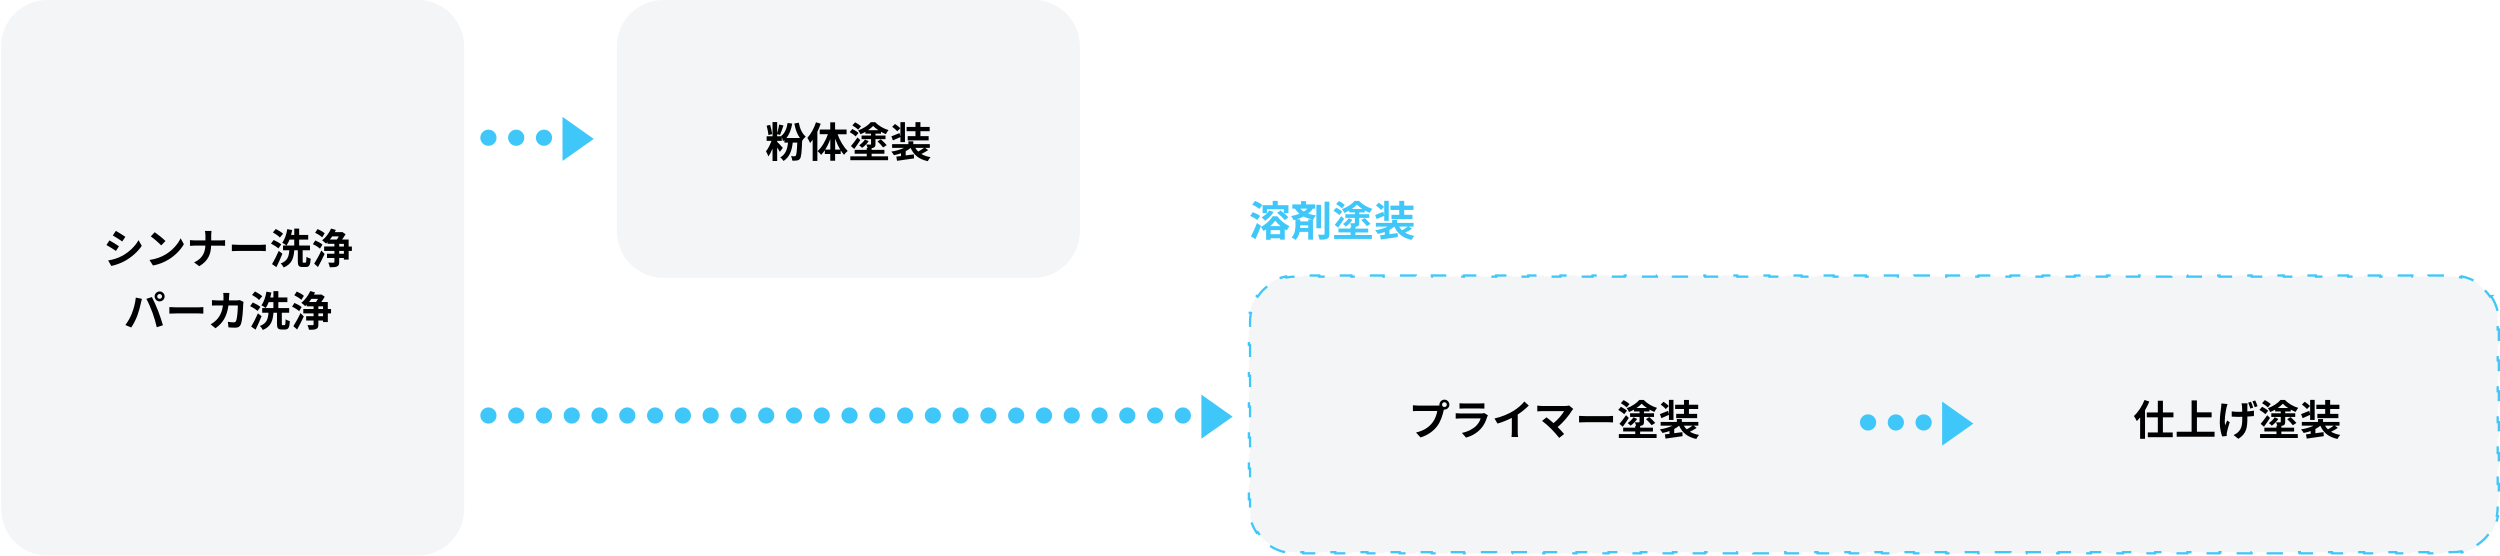 <svg xmlns="http://www.w3.org/2000/svg" viewBox="0 0 1080 240">
    <path d="M.5 20C.5 8.95 9.45 0 20.5 0h160c11.05 0 20 8.95 20 20v200c0 11.05-8.95 20-20 20H20.5c-11.05 0-20-8.95-20-20V20ZM266.5 20c0-11.05 8.95-20 20-20h160c11.05 0 20 8.95 20 20v80c0 11.05-8.95 20-20 20h-160c-11.05 0-20-8.95-20-20V20Z" style="fill: rgba(176, 192, 197, .15);"/>
    <path d="M1076.13,127.89c1.44,2.15,2.47,4.59,2.99,7.21l-.49.1c.24,1.23.37,2.5.37,3.81v3.33h.5v6.67h-.5v6.67h.5v6.67h-.5v6.67h.5v6.67h-.5v6.67h.5v6.67h-.5v6.67h.5v6.67h-.5v6.67h.5v6.67h-.5v3.33c0,1.3-.13,2.58-.37,3.81l.49.09c-.52,2.62-1.55,5.06-2.99,7.21l-.41-.28c-1.43,2.13-3.26,3.96-5.39,5.38l.28.41c-2.14,1.44-4.58,2.47-7.21,2.99l-.09-.49c-1.23.24-2.51.37-3.81.37h-3.47v.5h-6.95v-.5h-6.94v.5h-6.94v-.5h-6.95v.5h-6.94v-.5h-6.95v.5h-6.94v-.5h-6.95v.5h-6.94v-.5h-6.94v.5h-6.94v-.5h-6.95v.5h-6.94v-.5h-6.94v.5h-6.95v-.5h-6.94v.5h-6.94v-.5h-6.95v.5h-6.95v-.5h-6.94v.5h-6.95v-.5h-6.94v.5h-6.94v-.5h-6.95v.5h-6.94v-.5h-6.94v.5h-6.95v-.5h-6.94v.5h-6.94v-.5h-6.95v.5h-6.94v-.5h-6.94v.5h-6.95v-.5h-6.94v.5h-6.94v-.5h-6.95v.5h-6.94v-.5h-6.94v.5h-6.95v-.5h-6.94v.5h-6.94v-.5h-6.95v.5h-6.94v-.5h-6.94v.5h-6.95v-.5h-6.94v.5h-6.94v-.5h-6.95v.5h-6.94v-.5h-6.94v.5h-6.95v-.5h-6.94v.5h-6.94v-.5h-6.95v.5h-6.94v-.5h-6.94v.5h-6.95v-.5h-6.94v.5h-6.94v-.5h-6.95v.5h-6.94v-.5h-6.94v.5h-6.95v-.5h-6.94v.5h-6.94v-.5h-6.95v.5h-6.94v-.5h-6.94v.5h-6.95v-.5h-6.94v.5h-6.94v-.5h-3.47c-1.3,0-2.58-.13-3.81-.37l-.1.49c-2.62-.52-5.06-1.55-7.21-2.99l.28-.41c-2.13-1.42-3.96-3.26-5.38-5.38l-.41.28c-1.44-2.15-2.47-4.58-2.99-7.21l.49-.09c-.24-1.23-.37-2.5-.37-3.81v-3.33h-.5v-6.67h.5v-6.67h-.5v-6.67h.5v-6.67h-.5v-6.67h.5v-6.67h-.5v-6.67h.5v-6.67h-.5v-6.67h.5v-6.67h-.5v-6.67h.5v-3.33c0-1.3.13-2.58.37-3.81l-.49-.1c.49-2.49,1.45-4.81,2.77-6.88l.22-.33.41.28c1.42-2.13,3.26-3.96,5.38-5.38l-.28-.41c2.15-1.44,4.59-2.47,7.21-2.99l.1.49c1.23-.24,2.5-.37,3.81-.37h3.47v-.5h6.94v.5h6.94v-.5h6.95v.5h6.95v-.5h6.94v.5h6.95v-.5h6.94v.5h6.94v-.5h6.95v.5h6.94v-.5h6.94v.5h6.95v-.5h6.94v.5h6.94v-.5h6.95v.5h6.94v-.5h6.94v.5h6.95v-.5h6.95v.5h6.94v-.5h6.95v.5h6.94v-.5h6.94v.5h6.95v-.5h6.94v.5h6.94v-.5h6.95v.5h6.94v-.5h6.94v.5h6.95v-.5h6.94v.5h6.94v-.5h6.95v.5h6.94v-.5h6.94v.5h6.95v-.5h6.94v.5h6.94v-.5h6.95v.5h6.94v-.5h6.94v.5h6.95v-.5h6.94v.5h6.94v-.5h6.95v.5h6.94v-.5h6.94v.5h6.95v-.5h6.94v.5h6.94v-.5h6.95v.5h6.94v-.5h6.94v.5h6.95v-.5h6.94v.5h6.94v-.5h6.95v.5h6.94v-.5h6.94v.5h6.95v-.5h6.94v.5h6.94v-.5h6.94v.5h6.95v-.5h6.94v.5h6.95v-.5h6.94v.5h6.94v-.5h6.95v.5h6.94v-.5h6.95v.5h3.47c1.3,0,2.58.13,3.81.37l.09-.49c2.63.52,5.07,1.55,7.21,2.99l-.28.41c2.13,1.42,3.96,3.26,5.39,5.38l.41-.28Z" style="fill: rgba(176, 192, 197, .15); stroke: #3fc7f9; stroke-dasharray: 7 7;"/>
    <path d="M50.06 99.74c1.19.67 3.17 1.93 4.1 2.57l-1.35 2c-1.01-.7-2.88-1.93-4.07-2.59l1.31-1.98ZM46.71 112.52c2.02-.34 4.18-.95 6.14-2.02 3.06-1.71 5.56-4.18 7-6.75l1.39 2.45c-1.67 2.48-4.21 4.77-7.16 6.46-1.84 1.04-4.41 1.94-6.01 2.23l-1.35-2.38ZM47.29 103.85c1.21.65 3.19 1.89 4.1 2.54l-1.31 2.02c-1.03-.7-2.88-1.93-4.1-2.56l1.31-2ZM66.84 100.32c1.26.85 3.6 2.72 4.64 3.8l-1.84 1.89c-.94-1.01-3.19-2.97-4.5-3.89l1.69-1.8ZM64.59 112.31c2.81-.4 5.15-1.31 6.89-2.36 3.06-1.82 5.42-4.57 6.55-7l1.4 2.54c-1.37 2.43-3.76 4.91-6.66 6.66-1.82 1.1-4.14 2.11-6.68 2.54l-1.51-2.38ZM91.23 103.85h4.05c.83 0 1.58-.07 1.96-.11v2.45c-.38-.02-1.26-.07-1.98-.07h-4.05c-.11 3.62-1.24 6.57-5.13 8.89l-2.23-1.66c3.53-1.6 4.73-4.19 4.88-7.24h-4.59c-.79 0-1.51.05-2.07.09v-2.48c.54.05 1.28.13 2 .13h4.68v-1.98c0-.61-.07-1.55-.23-2.11h2.86c-.11.56-.14 1.57-.14 2.12v1.96ZM100.16 108.49v-2.83c.65.05 1.96.11 2.9.11h9.67c.83 0 1.64-.07 2.11-.11v2.83c-.43-.02-1.35-.09-2.11-.09h-9.67c-1.03 0-2.23.04-2.9.09ZM122.3 100.97l-1.39 1.64c-.59-.67-1.94-1.62-3.02-2.2l1.26-1.49c1.08.54 2.47 1.4 3.15 2.05ZM121.5 105.59l-1.24 1.73c-.67-.63-2.07-1.53-3.2-2.09l1.17-1.55c1.1.49 2.56 1.28 3.28 1.91ZM120.42 108.38l1.58 1.22c-.77 1.91-1.69 4-2.59 5.8l-1.89-1.3c.85-1.39 2-3.65 2.9-5.72ZM131.1 113.46h.81c.36 0 .41-.36.47-2.54.43.34 1.28.68 1.84.83-.16 2.81-.67 3.6-2.09 3.6h-1.4c-1.69 0-2.07-.63-2.07-2.52v-4.73h-1.53c-.27 3.37-.99 5.96-4.59 7.45-.23-.52-.79-1.31-1.28-1.73 3.06-1.13 3.51-3.1 3.73-5.72h-2.72v-2.03h4.84v-2.56h-2.03c-.38.99-.81 1.85-1.31 2.56-.41-.34-1.33-.95-1.85-1.21 1.08-1.37 1.82-3.62 2.18-5.87l2.14.4c-.13.72-.29 1.42-.49 2.11h1.37v-2.74h2.12v2.74h3.91v2.02h-3.91v2.56h4.68v2.03h-3.17v4.72c0 .58.05.65.36.65ZM140.28 100.79l-1.1 1.75c-.65-.65-1.98-1.49-3.04-2l1.06-1.58c1.04.43 2.41 1.19 3.08 1.84ZM139.31 105.65l-1.08 1.78c-.65-.63-1.98-1.48-3.06-1.94l1.03-1.62c1.03.43 2.41 1.17 3.11 1.78ZM137.36 115.35l-1.62-1.44c.85-1.35 2.11-3.56 3.08-5.67l1.42 1.46c-.85 1.87-1.91 3.91-2.88 5.65ZM148.56 109.61v-1.21h-2.02v1.21h2.02ZM146.54 105.34v1.15h2.02v-1.15h-2.02ZM146.36 102.12h-2.84c-.32.49-.67.92-1.01 1.35h3.02c.29-.41.58-.88.83-1.35ZM152.01 106.49v1.91h-1.39v3.74h-2.07v-.67h-2.02v1.71c0 1.08-.2 1.62-.94 1.94-.68.31-1.71.36-3.11.34-.09-.59-.38-1.44-.65-2.02.92.04 1.93.04 2.23.04.31-.02.4-.09.4-.34v-1.67h-3.2v-1.87h3.2v-1.21h-4.43v-1.91h4.43v-1.15h-2.97v-.72c-.22.22-.43.43-.65.63-.38-.4-1.19-1.08-1.67-1.42 1.53-1.19 3.02-3.15 3.87-5.09l2.05.61c-.14.31-.31.61-.47.94h2.88l.32-.09 1.46.99c-.4.68-.94 1.55-1.48 2.29h2.81v3.02h1.39ZM67.92 128.06c0 .56.47 1.03 1.04 1.03s1.04-.47 1.04-1.03-.47-1.04-1.04-1.04-1.04.47-1.04 1.04ZM66.8 128.06c0-1.19.97-2.16 2.16-2.16s2.16.97 2.16 2.16-.97 2.14-2.16 2.14-2.16-.97-2.16-2.14ZM56.96 135.4c.81-2.02 1.49-4.55 1.71-6.84l2.63.54c-.16.52-.36 1.4-.43 1.8-.25 1.26-.92 3.74-1.53 5.42-.65 1.75-1.71 3.8-2.66 5.15l-2.52-1.06c1.13-1.48 2.2-3.42 2.81-5ZM65.85 135.02c-.68-1.89-1.85-4.55-2.61-5.92l2.39-.77c.74 1.4 1.98 4.16 2.65 5.9.65 1.62 1.6 4.5 2.11 6.28l-2.66.86c-.5-2.14-1.15-4.41-1.87-6.35ZM73.16 135.49v-2.83c.65.05 1.96.11 2.9.11h9.67c.83 0 1.64-.07 2.11-.11v2.83c-.43-.02-1.35-.09-2.11-.09h-9.67c-1.03 0-2.23.04-2.9.09ZM103.65 129.66l1.55.76c-.05.31-.13.76-.13.95-.07 1.94-.29 6.97-1.06 8.8-.4.92-1.08 1.39-2.32 1.39-1.03 0-2.11-.07-2.99-.14l-.27-2.41c.88.16 1.82.25 2.52.25.58 0 .83-.2 1.03-.63.52-1.13.76-4.73.76-6.68h-4.05c-.67 4.75-2.38 7.58-5.6 9.86l-2.09-1.69c.76-.41 1.64-1.03 2.36-1.76 1.67-1.66 2.57-3.67 2.97-6.41h-2.38c-.61 0-1.6 0-2.38.07v-2.36c.76.07 1.69.13 2.38.13h2.57c.02-.5.04-1.03.04-1.57 0-.4-.05-1.22-.13-1.66h2.65c-.05.41-.09 1.17-.11 1.6-.02.56-.04 1.1-.07 1.62h3.38c.45 0 .92-.05 1.37-.13ZM113.3 127.97l-1.39 1.64c-.59-.67-1.94-1.62-3.02-2.2l1.26-1.49c1.08.54 2.47 1.4 3.15 2.05ZM112.5 132.59l-1.24 1.73c-.67-.63-2.07-1.53-3.2-2.09l1.17-1.55c1.1.49 2.56 1.28 3.28 1.91ZM111.42 135.38l1.58 1.22c-.77 1.91-1.69 4-2.59 5.8l-1.89-1.3c.85-1.39 2-3.65 2.9-5.72ZM122.1 140.46h.81c.36 0 .41-.36.47-2.54.43.34 1.28.68 1.84.83-.16 2.81-.67 3.6-2.09 3.6h-1.4c-1.69 0-2.07-.63-2.07-2.52v-4.73h-1.53c-.27 3.37-.99 5.96-4.59 7.45-.23-.52-.79-1.31-1.28-1.73 3.06-1.13 3.51-3.1 3.73-5.72h-2.72v-2.03h4.84v-2.56h-2.03c-.38.99-.81 1.85-1.31 2.56-.41-.34-1.33-.95-1.85-1.21 1.08-1.37 1.82-3.62 2.18-5.87l2.14.4c-.13.72-.29 1.42-.49 2.11h1.37v-2.74h2.12v2.74h3.91v2.02h-3.91v2.56h4.68v2.03h-3.17v4.72c0 .58.05.65.36.65ZM131.28 127.79l-1.1 1.75c-.65-.65-1.98-1.49-3.04-2l1.06-1.58c1.04.43 2.41 1.19 3.08 1.84ZM130.31 132.65l-1.08 1.78c-.65-.63-1.98-1.48-3.06-1.94l1.03-1.62c1.03.43 2.41 1.17 3.11 1.78ZM128.36 142.35l-1.62-1.44c.85-1.35 2.11-3.56 3.08-5.67l1.42 1.46c-.85 1.87-1.91 3.91-2.88 5.65ZM139.56 136.61v-1.21h-2.02v1.21h2.02ZM137.54 132.34v1.15h2.02v-1.15h-2.02ZM137.36 129.12h-2.84c-.32.49-.67.92-1.01 1.35h3.02c.29-.41.58-.88.83-1.35ZM143.01 133.49v1.91h-1.39v3.74h-2.07v-.67h-2.02v1.71c0 1.08-.2 1.62-.94 1.94-.68.31-1.71.36-3.11.34-.09-.59-.38-1.44-.65-2.02.92.04 1.93.04 2.23.04.31-.02.4-.09.4-.34v-1.67h-3.2v-1.87h3.2v-1.21h-4.43v-1.91h4.43v-1.15h-2.97v-.72c-.22.22-.43.43-.65.63-.38-.4-1.19-1.08-1.67-1.42 1.53-1.19 3.02-3.15 3.87-5.09l2.05.61c-.14.31-.31.61-.47.94h2.88l.32-.09 1.46.99c-.4.68-.94 1.55-1.48 2.29h2.81v3.02h1.39ZM333.58 57.94l-1.6.41c-.11-1.12-.45-2.79-.79-4.05l1.51-.36c.38 1.26.74 2.92.88 4ZM343.15 53.37l1.91-.38c.58 2.83 1.4 4.59 3.02 6.03-.56.45-1.17 1.15-1.46 1.75l-.09-.09c-.18 5.2-.41 7.22-.94 7.88-.36.5-.76.68-1.3.76-.47.09-1.21.11-2.02.07-.04-.58-.25-1.4-.54-1.94.61.07 1.17.07 1.46.07.27 0 .4-.05.58-.27.29-.38.49-1.84.65-5.65h-1.96c-.41 3.73-1.48 6.3-3.96 7.94-.25-.4-.99-1.19-1.42-1.55 2.18-1.22 3.06-3.38 3.33-6.39h-1.55v-1.1c-.2.16-.4.34-.63.5-.05-.4-.27-1.15-.5-1.75v1.6h-2v.41c.67.63 2.11 2.23 2.45 2.63l-1.3 1.71c-.23-.47-.68-1.17-1.15-1.85v5.8h-2v-5.36c-.54 1.3-1.13 2.52-1.8 3.37-.2-.65-.68-1.6-1.03-2.2.92-1.08 1.8-2.9 2.38-4.5h-2.09v-2h2.54v-6.12h2v4.79c.34-1.1.7-2.63.88-3.73l1.85.41c-.49 1.4-1.03 3.06-1.48 4.07l-1.26-.32v.9h1.84l-.07-.13c1.57-1.21 2.39-3.2 2.75-5.62l2 .29c-.43 2.45-1.17 4.59-2.52 6.21h5.85c-1.24-1.64-1.89-3.56-2.43-6.25ZM352.51 52.83l2.03.61c-.4 1.15-.88 2.32-1.44 3.47v12.62h-2.03v-9.14c-.36.49-.74.97-1.1 1.4-.2-.52-.79-1.69-1.19-2.23 1.51-1.64 2.92-4.19 3.73-6.73ZM360.78 64.63h2.21c-.85-1.39-1.6-3.01-2.21-4.7v4.7ZM356.49 64.63h2.2v-4.57c-.59 1.66-1.35 3.24-2.2 4.57ZM365.74 57.99h-3.91c.99 2.77 2.65 5.58 4.39 7.22-.49.38-1.22 1.1-1.6 1.66-.5-.56-.97-1.21-1.44-1.91v1.58h-2.41v2.9h-2.09v-2.9h-2.36v-1.66c-.5.76-1.03 1.46-1.6 2.03-.36-.5-1.04-1.26-1.53-1.62 1.82-1.62 3.49-4.46 4.48-7.31h-3.55v-2.03h4.55v-3.11h2.09v3.11h4.97v2.03ZM371.97 54.55l-1.26 1.46c-.52-.56-1.64-1.33-2.5-1.84l1.21-1.33c.86.45 2 1.19 2.56 1.71ZM370.86 57.43l-1.22 1.51c-.52-.56-1.67-1.35-2.56-1.87l1.15-1.35c.88.45 2.05 1.17 2.63 1.71ZM369.04 64.35l-1.44-1.24c.79-.9 1.91-2.36 2.84-3.73l1.21 1.17c-.79 1.24-1.75 2.63-2.61 3.8ZM373.66 60.26l1.6.74c-.76 1.1-1.84 2.2-2.86 2.9-.29-.36-.85-.86-1.24-1.15.99-.63 1.96-1.62 2.5-2.48ZM375 56.25h4.48c-.88-.58-1.69-1.21-2.29-1.84-.56.61-1.33 1.24-2.2 1.84ZM376.54 66.4v1.13h7.11v1.69h-16.31v-1.69h7.09v-1.13h-5.22v-1.66h5.22v-.79h.38c-.13-.49-.34-1.08-.58-1.51.7.02 1.51.02 1.75.02.22-.02.31-.07.31-.27v-2.07h-4.09v-1.58h4.09v-.79h-2.43v-.79c-.68.4-1.4.74-2.12 1.03-.22-.49-.67-1.24-.99-1.66 2.14-.76 4.32-2.18 5.45-3.55h1.87c1.51 1.57 3.67 2.81 5.76 3.42-.38.45-.83 1.19-1.12 1.75-.68-.27-1.4-.61-2.12-1.01v.81h-2.39v.79h4.34v1.58h-4.34v2.09c0 .86-.16 1.3-.77 1.57-.25.11-.54.16-.88.22v.76h5.51v1.66h-5.51ZM379.08 61.07l1.44-.88c.86.76 1.98 1.82 2.54 2.52l-1.55.99c-.5-.68-1.57-1.84-2.43-2.63ZM395.48 58.8v-2.12h-3.82v-1.85h3.82v-2.07h2.14v2.07h4v1.85h-4v2.12h3.55v1.84h-9.05v-1.84h3.37ZM388.93 55.38l-1.31 1.33c-.43-.54-1.42-1.39-2.2-1.94l1.22-1.21c.76.52 1.78 1.26 2.29 1.82ZM388.98 61.41v-2.2c-1.08.5-2.23.99-3.24 1.44l-.67-1.75c.92-.32 2.2-.85 3.53-1.4l.38 1.48v-6.23h1.96v8.66h-1.96ZM399.19 63.88h-3.78c.34.59.76 1.13 1.26 1.6.85-.47 1.82-1.08 2.52-1.6ZM399.66 63.88l1.3.97c-.9.59-1.98 1.21-2.93 1.66 1.08.65 2.39 1.12 3.96 1.37-.41.43-.94 1.21-1.19 1.75-3.76-.81-6.05-2.66-7.42-5.72-.61.52-1.33.99-2.12 1.4v1.84l3.51-.47.11 1.75c-2.57.4-5.36.76-7.36 1.04l-.32-1.82c.59-.07 1.28-.14 2.02-.23v-1.21c-.97.36-2 .63-3.04.83-.25-.47-.74-1.17-1.13-1.55 1.96-.29 3.96-.85 5.47-1.6h-5.13v-1.62h7.02v-1.22h2.14v1.22h7.13v1.62h-2ZM624 175.83c.56 0 1.03-.47 1.03-1.03s-.47-1.04-1.03-1.04-1.04.47-1.04 1.04.47 1.03 1.04 1.03ZM612.51 175.22h8.33c.25 0 .63-.02 1.03-.07-.02-.11-.04-.22-.04-.34 0-1.19.97-2.16 2.16-2.16s2.14.97 2.14 2.16-.97 2.14-2.14 2.14c-.07 0-.16 0-.23-.02l-.14.54c-.41 1.76-1.19 4.55-2.7 6.55-1.62 2.16-4.01 3.94-7.24 4.97l-1.96-2.14c3.58-.85 5.6-2.39 7.06-4.23 1.19-1.49 1.87-3.53 2.12-5.08h-8.39c-.83 0-1.67.04-2.14.07v-2.54c.52.07 1.55.14 2.14.14ZM641.17 178.42l1.6.99c-.13.23-.27.56-.34.76-.54 1.75-1.31 3.49-2.66 4.99-1.82 2.02-4.12 3.24-6.43 3.89l-1.8-2.03c2.72-.56 4.88-1.75 6.25-3.15.97-.99 1.53-2.11 1.85-3.11h-8.69c-.43 0-1.33.02-2.09.09v-2.34c.76.07 1.53.11 2.09.11h8.91c.58 0 1.06-.07 1.31-.18ZM630.51 176.52v-2.32c.5.07 1.26.09 1.87.09h6.93c.56 0 1.44-.02 1.94-.09v2.32c-.49-.04-1.33-.05-1.98-.05h-6.89c-.58 0-1.35.02-1.87.05ZM655.66 179.07v7.36c0 .79.04 1.91.16 2.36h-2.84c.07-.43.13-1.57.13-2.36v-5.9c-1.85.94-4.1 1.87-6.19 2.45l-1.3-2.2c3.15-.68 6.17-2.02 8.19-3.26 1.82-1.13 3.69-2.74 4.7-4.07l1.93 1.75c-1.37 1.37-2.99 2.72-4.77 3.87ZM677.85 175.18l1.8 1.48c-.25.29-.49.52-.61.76-1.3 2.11-3.6 4.99-6.14 7.04 1.03 1.03 2.09 2.2 2.79 3.04l-2.11 1.67c-.76-1.01-2.27-2.68-3.44-3.89-1.04-1.06-2.88-2.68-3.96-3.46l1.91-1.53c.72.54 1.91 1.51 3.04 2.5 2.03-1.62 3.73-3.71 4.57-5.18h-9.52c-.72 0-1.69.09-2.07.13v-2.52c.47.07 1.46.16 2.07.16h9.99c.68 0 1.3-.07 1.67-.2ZM682.16 182.49v-2.83c.65.05 1.96.11 2.9.11h9.67c.83 0 1.64-.07 2.11-.11v2.83c-.43-.02-1.35-.09-2.11-.09h-9.67c-1.03 0-2.23.04-2.9.09ZM703.97 174.55l-1.26 1.46c-.52-.56-1.64-1.33-2.5-1.84l1.21-1.33c.86.45 2 1.19 2.56 1.71ZM702.86 177.43l-1.22 1.51c-.52-.56-1.67-1.35-2.56-1.87l1.15-1.35c.88.45 2.05 1.17 2.63 1.71ZM701.04 184.35l-1.44-1.24c.79-.9 1.91-2.36 2.84-3.73l1.21 1.17c-.79 1.24-1.75 2.63-2.61 3.8ZM705.66 180.26l1.6.74c-.76 1.1-1.84 2.2-2.86 2.9-.29-.36-.85-.86-1.24-1.15.99-.63 1.96-1.62 2.5-2.48ZM707 176.25h4.48c-.88-.58-1.69-1.21-2.29-1.84-.56.61-1.33 1.24-2.2 1.84ZM708.54 186.4v1.13h7.11v1.69h-16.31v-1.69h7.09v-1.13h-5.22v-1.66h5.22v-.79h.38c-.13-.49-.34-1.08-.58-1.51.7.02 1.51.02 1.75.02.22-.02.31-.07.31-.27v-2.07h-4.09v-1.58h4.09v-.79h-2.43v-.79c-.68.4-1.4.74-2.12 1.03-.22-.49-.67-1.24-.99-1.66 2.14-.76 4.32-2.18 5.45-3.55h1.87c1.51 1.57 3.67 2.81 5.76 3.42-.38.45-.83 1.19-1.12 1.75-.68-.27-1.4-.61-2.12-1.01v.81h-2.39v.79h4.34v1.58h-4.34v2.09c0 .86-.16 1.3-.77 1.57-.25.11-.54.16-.88.22v.76h5.51v1.66h-5.51ZM711.08 181.07l1.44-.88c.86.76 1.98 1.82 2.54 2.52l-1.55.99c-.5-.68-1.57-1.84-2.43-2.63ZM727.48 178.8v-2.12h-3.82v-1.85h3.82v-2.07h2.14v2.07h4v1.85h-4v2.12h3.55v1.84h-9.05v-1.84h3.37ZM720.93 175.38l-1.31 1.33c-.43-.54-1.42-1.39-2.2-1.94l1.22-1.21c.76.52 1.78 1.26 2.29 1.82ZM720.98 181.41v-2.2c-1.08.5-2.23.99-3.24 1.44l-.67-1.75c.92-.32 2.2-.85 3.53-1.4l.38 1.48v-6.23h1.96v8.66h-1.96ZM731.19 183.88h-3.78c.34.59.76 1.13 1.26 1.6.85-.47 1.82-1.08 2.52-1.6ZM731.66 183.88l1.3.97c-.9.59-1.98 1.21-2.93 1.66 1.08.65 2.39 1.12 3.96 1.37-.41.43-.94 1.21-1.19 1.75-3.76-.81-6.05-2.66-7.42-5.72-.61.52-1.33.99-2.12 1.4v1.84l3.51-.47.11 1.75c-2.57.4-5.36.76-7.36 1.04l-.32-1.82c.59-.07 1.28-.14 2.02-.23v-1.21c-.97.36-2 .63-3.04.83-.25-.47-.74-1.17-1.13-1.55 1.96-.29 3.96-.85 5.47-1.6h-5.13v-1.62h7.02v-1.22h2.14v1.22h7.13v1.62h-2Z"/>
    <path d="M547.35,90.39v1.66h-1.91v-3.4h4.36v-1.87h2.18v1.87h4.63v3.4h-1.96c.76.65,1.49,1.31,1.93,1.85l-1.58,1.21c-.63-.9-2.09-2.23-3.29-3.13l1.49-1.06c.45.32.94.72,1.42,1.12v-1.64h-7.25ZM548.27,90.95l1.94.61c-.88,1.48-2.36,2.92-3.71,3.82-.32-.38-1.06-1.15-1.49-1.48,1.28-.7,2.56-1.78,3.26-2.95ZM545.33,88.55l-1.28,1.76c-.63-.61-2-1.44-3.08-1.89l1.19-1.62c1.06.41,2.47,1.15,3.17,1.75ZM544.36,93.27l-1.22,1.8c-.67-.59-2.02-1.35-3.08-1.8l1.15-1.62c1.06.38,2.47,1.06,3.15,1.62ZM543.01,96.33l1.76,1.21c-.72,1.93-1.58,4.01-2.41,5.76l-1.96-1.19c.74-1.39,1.82-3.65,2.61-5.78ZM548.75,97.68h4.43c-.9-.76-1.71-1.58-2.29-2.36-.54.76-1.28,1.58-2.14,2.36ZM548.91,101.17h4.1v-1.75h-4.1v1.75ZM549.83,93.43h1.96c1.35,1.78,3.35,3.46,5.29,4.27-.43.5-.88,1.28-1.21,1.87-.27-.14-.56-.32-.85-.5v4.48h-2.02v-.63h-4.1v.67h-1.93v-4.5c-.38.25-.76.49-1.15.7-.25-.52-.72-1.3-1.12-1.75,2.09-1.03,4.14-3.01,5.11-4.61ZM565.15,94.78h1.64c-1.21-.27-2.43-.63-3.62-1.24-.94.49-1.96.88-3.02,1.21h1.55v.9h3.46v-.86ZM561.66,98.44h3.49v-1.1h-3.46v.09c0,.31,0,.65-.04,1.01ZM564.75,90.14h-3.02c.49.5,1.01.92,1.53,1.24.58-.36,1.08-.77,1.49-1.24ZM568.19,90.14h-1.04c-.54.83-1.22,1.53-2.02,2.16,1.1.38,2.23.58,3.37.74-.45.47-.94,1.22-1.12,1.87l-.18-.04v8.68h-2.05v-3.38h-3.71c-.27,1.26-.79,2.54-1.78,3.47-.38-.32-1.19-.83-1.69-1.06,1.49-1.46,1.67-3.76,1.67-5.18v-2.5c-.27.07-.52.14-.79.22-.2-.45-.72-1.35-1.08-1.78,1.28-.23,2.5-.56,3.6-.99-.68-.58-1.35-1.3-1.98-2.2h-1.1v-1.84h3.76v-1.42h2.11v1.42h4.03v1.84ZM570.69,88.48v10.12h-2.02v-10.12h2.02ZM572.21,87.11h2.07v13.9c0,1.19-.23,1.78-.94,2.11-.68.36-1.76.43-3.29.43-.09-.61-.4-1.58-.7-2.18,1.04.04,2.07.04,2.41.04.32,0,.45-.11.45-.4v-13.9ZM580.97,88.55l-1.26,1.46c-.52-.56-1.64-1.33-2.5-1.84l1.21-1.33c.86.45,2,1.19,2.56,1.71ZM579.86,91.43l-1.22,1.51c-.52-.56-1.67-1.35-2.56-1.87l1.15-1.35c.88.45,2.05,1.17,2.63,1.71ZM578.04,98.35l-1.44-1.24c.79-.9,1.91-2.36,2.84-3.73l1.21,1.17c-.79,1.24-1.75,2.63-2.61,3.8ZM582.66,94.26l1.6.74c-.76,1.1-1.84,2.2-2.86,2.9-.29-.36-.85-.86-1.24-1.15.99-.63,1.96-1.62,2.5-2.48ZM584,90.25h4.48c-.88-.58-1.69-1.21-2.29-1.84-.56.61-1.33,1.24-2.2,1.84ZM585.54,100.4v1.13h7.11v1.69h-16.31v-1.69h7.09v-1.13h-5.22v-1.66h5.22v-.79h.38c-.13-.49-.34-1.08-.58-1.51.7.02,1.51.02,1.75.02.22-.02.31-.07.31-.27v-2.07h-4.09v-1.58h4.09v-.79h-2.43v-.79c-.68.4-1.4.74-2.12,1.03-.22-.49-.67-1.24-.99-1.66,2.14-.76,4.32-2.18,5.45-3.55h1.87c1.51,1.57,3.67,2.81,5.76,3.42-.38.45-.83,1.19-1.12,1.75-.68-.27-1.4-.61-2.12-1.01v.81h-2.39v.79h4.34v1.58h-4.34v2.09c0,.86-.16,1.3-.77,1.57-.25.11-.54.16-.88.22v.76h5.51v1.66h-5.51ZM588.08,95.07l1.44-.88c.86.76,1.98,1.82,2.54,2.52l-1.55.99c-.5-.68-1.57-1.84-2.43-2.63ZM604.48,92.8v-2.12h-3.82v-1.85h3.82v-2.07h2.14v2.07h4v1.85h-4v2.12h3.55v1.84h-9.05v-1.84h3.37ZM597.93,89.38l-1.31,1.33c-.43-.54-1.42-1.39-2.2-1.94l1.22-1.21c.76.52,1.78,1.26,2.29,1.82ZM597.98,95.41v-2.2c-1.08.5-2.23.99-3.24,1.44l-.67-1.75c.92-.32,2.2-.85,3.53-1.4l.38,1.48v-6.23h1.96v8.66h-1.96ZM608.19,97.88h-3.78c.34.59.76,1.13,1.26,1.6.85-.47,1.82-1.08,2.52-1.6ZM608.66,97.88l1.3.97c-.9.59-1.98,1.21-2.93,1.66,1.08.65,2.39,1.12,3.96,1.37-.41.43-.94,1.21-1.19,1.75-3.76-.81-6.05-2.66-7.42-5.72-.61.52-1.33.99-2.12,1.4v1.84l3.51-.47.11,1.75c-2.57.4-5.36.76-7.36,1.04l-.32-1.82c.59-.07,1.28-.14,2.02-.23v-1.21c-.97.36-2,.63-3.04.83-.25-.47-.74-1.17-1.13-1.55,1.96-.29,3.96-.85,5.47-1.6h-5.13v-1.62h7.02v-1.22h2.14v1.22h7.13v1.62h-2Z" style="fill: #3fc7f9;"/>
    <path d="M926.41,172.79l2.09.67c-.5,1.26-1.13,2.52-1.85,3.76v12.33h-2.12v-9.23c-.47.59-.95,1.12-1.44,1.6-.22-.52-.85-1.67-1.24-2.2,1.82-1.66,3.56-4.27,4.57-6.93ZM938.92,180.28h-4.55v6.55h4.25v2.05h-10.76v-2.05h4.32v-6.55h-4.77v-2.09h4.77v-5.08h2.2v5.08h4.55v2.09ZM949.08,186.52h7.61v2.16h-16.36v-2.16h6.44v-13.55h2.3v5.15h6.35v2.18h-6.35v6.23ZM973.38,176.1l-1.24.41c-.25-.79-.59-1.84-.94-2.56l1.22-.38c.32.7.76,1.82.95,2.52ZM959.64,174.3l2.65.25c-.16.45-.34,1.08-.43,1.46-.43,1.98-1.06,5.51-.59,7.72.23-.56.56-1.4.85-2.05l1.12.7c-.52,1.55-.99,3.35-1.21,4.36-.05.27-.11.67-.11.86,0,.18.02.49.04.74l-1.98.2c-.4-1.08-1.03-3.56-1.03-5.78,0-2.92.36-5.47.59-6.93.07-.49.09-1.08.11-1.53ZM968.35,174.25h2.59c-.05.43-.07.83-.09,1.22v2.27c1.08-.09,2.09-.2,2.86-.34l-.02,2.34c-.76.09-1.75.16-2.83.22v.56c0,4.21-.34,6.79-3.89,9.05l-2.05-1.62c.68-.31,1.58-.86,2.09-1.42,1.35-1.42,1.66-3.01,1.66-6.03v-.45c-.61.02-1.22.04-1.82.04-.77,0-1.85-.05-2.75-.11v-2.27c.88.13,1.75.2,2.72.2.58,0,1.19-.02,1.82-.04-.02-.97-.05-1.89-.09-2.39-.04-.36-.11-.9-.2-1.22ZM973.05,173.38l1.22-.38c.34.7.77,1.82.99,2.5l-1.22.4c-.27-.77-.63-1.8-.99-2.52ZM980.97,174.55l-1.26,1.46c-.52-.56-1.64-1.33-2.5-1.84l1.21-1.33c.86.45,2,1.19,2.56,1.71ZM979.86,177.43l-1.22,1.51c-.52-.56-1.67-1.35-2.56-1.87l1.15-1.35c.88.45,2.05,1.17,2.63,1.71ZM978.04,184.35l-1.44-1.24c.79-.9,1.91-2.36,2.84-3.73l1.21,1.17c-.79,1.24-1.75,2.63-2.61,3.8ZM982.66,180.26l1.6.74c-.76,1.1-1.84,2.2-2.86,2.9-.29-.36-.85-.86-1.24-1.15.99-.63,1.96-1.62,2.5-2.48ZM984,176.25h4.48c-.88-.58-1.69-1.21-2.29-1.84-.56.61-1.33,1.24-2.2,1.84ZM985.54,186.4v1.13h7.11v1.69h-16.31v-1.69h7.09v-1.13h-5.22v-1.66h5.22v-.79h.38c-.13-.49-.34-1.08-.58-1.51.7.02,1.51.02,1.75.02.22-.02.31-.07.31-.27v-2.07h-4.09v-1.58h4.09v-.79h-2.43v-.79c-.68.4-1.4.74-2.12,1.03-.22-.49-.67-1.24-.99-1.66,2.14-.76,4.32-2.18,5.45-3.55h1.87c1.51,1.57,3.67,2.81,5.76,3.42-.38.45-.83,1.19-1.12,1.75-.68-.27-1.4-.61-2.12-1.01v.81h-2.39v.79h4.34v1.58h-4.34v2.09c0,.86-.16,1.3-.77,1.57-.25.11-.54.16-.88.22v.76h5.51v1.66h-5.51ZM988.08,181.07l1.44-.88c.86.76,1.98,1.82,2.54,2.52l-1.55.99c-.5-.68-1.57-1.84-2.43-2.63ZM1004.48,178.8v-2.12h-3.82v-1.85h3.82v-2.07h2.14v2.07h4v1.85h-4v2.12h3.55v1.84h-9.06v-1.84h3.37ZM997.93,175.38l-1.31,1.33c-.43-.54-1.42-1.39-2.2-1.94l1.22-1.21c.76.52,1.78,1.26,2.29,1.82ZM997.98,181.41v-2.2c-1.08.5-2.23.99-3.24,1.44l-.67-1.75c.92-.32,2.2-.85,3.53-1.4l.38,1.48v-6.23h1.96v8.66h-1.96ZM1008.19,183.88h-3.78c.34.59.75,1.13,1.26,1.6.84-.47,1.82-1.08,2.52-1.6ZM1008.66,183.88l1.29.97c-.9.59-1.98,1.21-2.93,1.66,1.08.65,2.39,1.12,3.96,1.37-.42.43-.94,1.21-1.19,1.75-3.76-.81-6.05-2.66-7.42-5.72-.61.52-1.33.99-2.12,1.4v1.84l3.51-.47.11,1.75c-2.58.4-5.37.76-7.36,1.04l-.32-1.82c.59-.07,1.28-.14,2.02-.23v-1.21c-.97.36-2,.63-3.04.83-.25-.47-.74-1.17-1.13-1.55,1.96-.29,3.96-.85,5.47-1.6h-5.13v-1.62h7.02v-1.22h2.15v1.22h7.12v1.62h-1.99Z"/>
    <circle cx="211" cy="59.5" r="3.5" style="fill: #3fc7f9;"/>
    <circle cx="223" cy="59.5" r="3.5" style="fill: #3fc7f9;"/>
    <circle cx="235" cy="59.5" r="3.5" style="fill: #3fc7f9;"/>
    <path d="M256.5,60l-13.5,9.53v-19.05l13.5,9.53Z" style="fill: #3fc7f9;"/>
    <circle cx="807" cy="182.5" r="3.5" style="fill: #3fc7f9;"/>
    <circle cx="819" cy="182.5" r="3.5" style="fill: #3fc7f9;"/>
    <circle cx="831" cy="182.5" r="3.5" style="fill: #3fc7f9;"/>
    <path d="M852.5,183l-13.5,9.53v-19.05l13.5,9.53Z" style="fill: #3fc7f9;"/>
    <circle cx="211" cy="179.5" r="3.5" style="fill: #3fc7f9;"/>
    <circle cx="247" cy="179.5" r="3.5" style="fill: #3fc7f9;"/>
    <circle cx="283" cy="179.5" r="3.5" style="fill: #3fc7f9;"/>
    <circle cx="319" cy="179.5" r="3.5" style="fill: #3fc7f9;"/>
    <circle cx="355" cy="179.5" r="3.5" style="fill: #3fc7f9;"/>
    <circle cx="391" cy="179.5" r="3.5" style="fill: #3fc7f9;"/>
    <circle cx="427" cy="179.5" r="3.5" style="fill: #3fc7f9;"/>
    <circle cx="463" cy="179.5" r="3.5" style="fill: #3fc7f9;"/>
    <circle cx="223" cy="179.5" r="3.5" style="fill: #3fc7f9;"/>
    <circle cx="259" cy="179.5" r="3.5" style="fill: #3fc7f9;"/>
    <circle cx="295" cy="179.5" r="3.5" style="fill: #3fc7f9;"/>
    <circle cx="331" cy="179.5" r="3.5" style="fill: #3fc7f9;"/>
    <circle cx="367" cy="179.5" r="3.5" style="fill: #3fc7f9;"/>
    <circle cx="403" cy="179.5" r="3.5" style="fill: #3fc7f9;"/>
    <circle cx="439" cy="179.5" r="3.5" style="fill: #3fc7f9;"/>
    <circle cx="475" cy="179.5" r="3.5" style="fill: #3fc7f9;"/>
    <circle cx="235" cy="179.5" r="3.5" style="fill: #3fc7f9;"/>
    <circle cx="271" cy="179.5" r="3.5" style="fill: #3fc7f9;"/>
    <circle cx="307" cy="179.5" r="3.5" style="fill: #3fc7f9;"/>
    <circle cx="343" cy="179.5" r="3.5" style="fill: #3fc7f9;"/>
    <circle cx="379" cy="179.5" r="3.5" style="fill: #3fc7f9;"/>
    <circle cx="415" cy="179.5" r="3.5" style="fill: #3fc7f9;"/>
    <circle cx="451" cy="179.5" r="3.5" style="fill: #3fc7f9;"/>
    <circle cx="487" cy="179.5" r="3.5" style="fill: #3fc7f9;"/>
    <circle cx="499" cy="179.5" r="3.5" style="fill: #3fc7f9;"/>
    <circle cx="511" cy="179.5" r="3.5" style="fill: #3fc7f9;"/>
    <path d="M532.5,180l-13.5,9.53v-19.05l13.5,9.53Z" style="fill: #3fc7f9;"/>
    <rect width="1080" height="240" style="fill: none;"/>
</svg>
